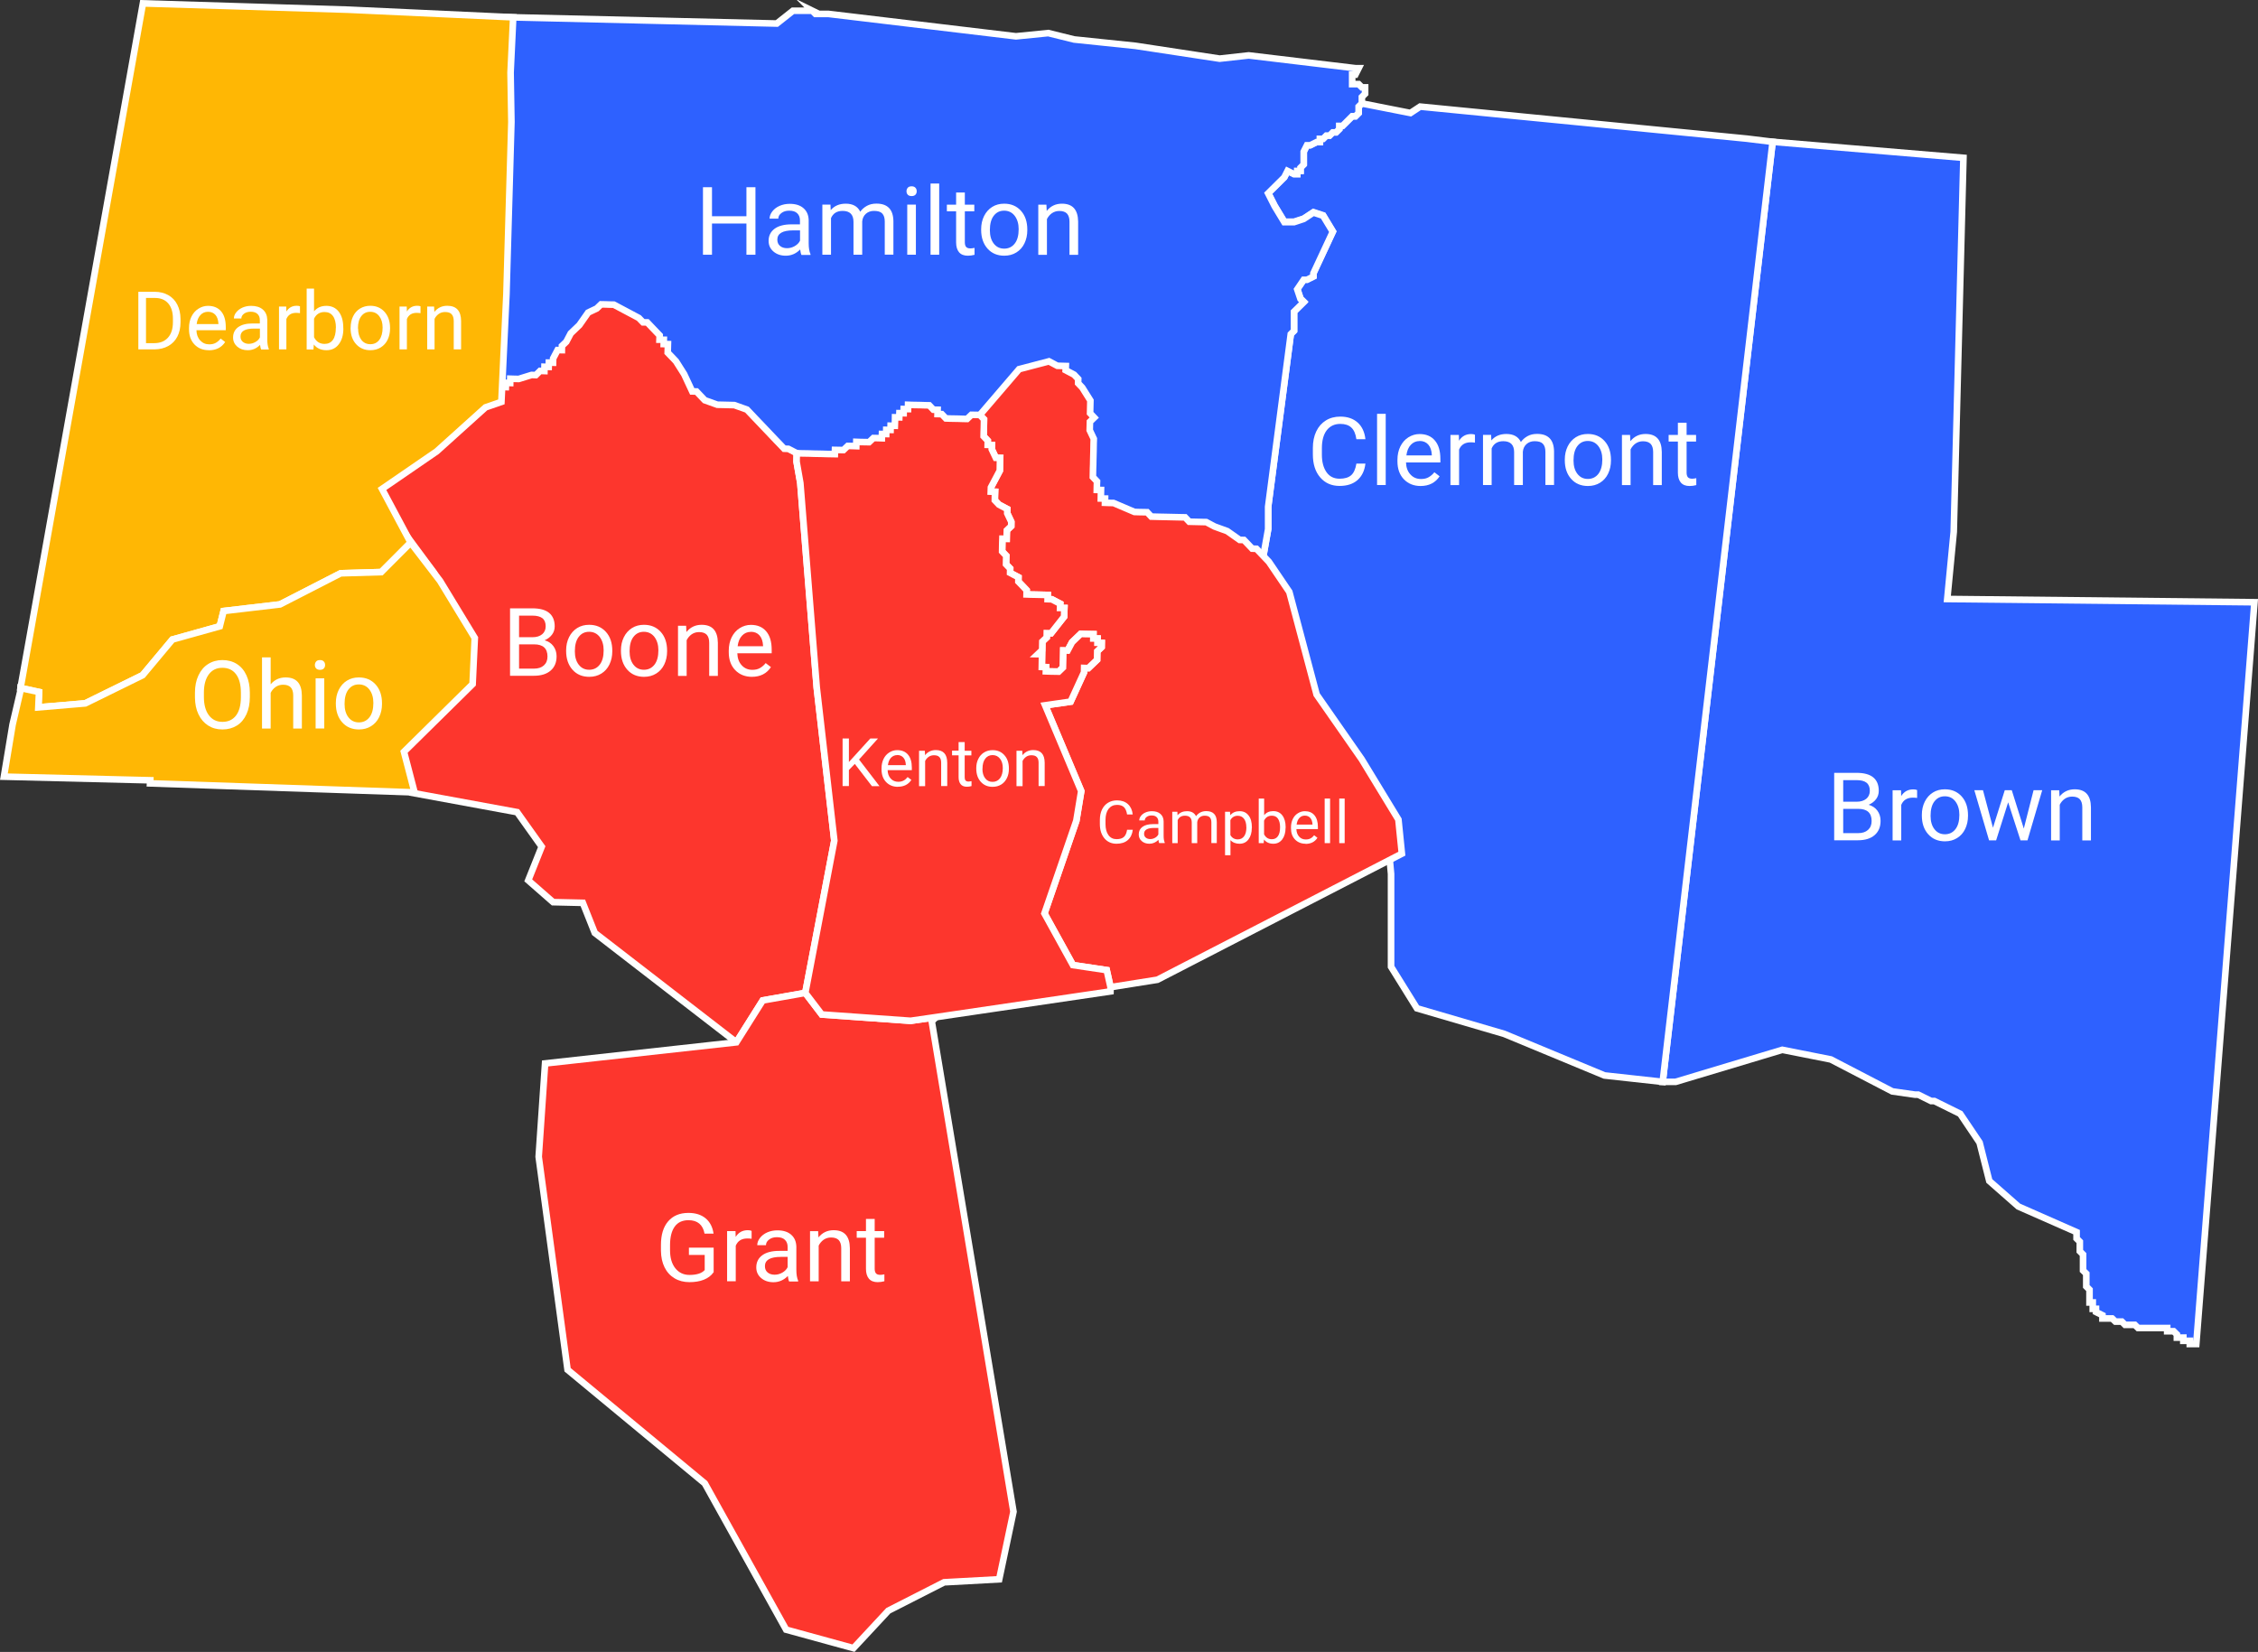 <?xml version="1.0" encoding="UTF-8"?>
<svg id="Layer_2" data-name="Layer 2" xmlns="http://www.w3.org/2000/svg" viewBox="0 0 300.33 219.71">
  <rect x="0" y="0" width="300.33" height="219.71" fill="#333333" stroke="none"/>
  <defs>
    <style>
      .cls-1 {
        fill: #2e61ff;
      }

      .cls-1, .cls-2, .cls-3 {
        fill-rule: evenodd;
        stroke: #fff;
        stroke-miterlimit: 10;
        stroke-width: .88px;
      }

      .cls-2 {
        fill: #fd362d;
      }

      .cls-4 {
        isolation: isolate;
      }

      .cls-3 {
        fill: #ffb704;
      }

      .cls-5 {
        fill: #fff;
        stroke-width: 0px;
      }
    </style>
  </defs>
  <g id="Layer_2-2" data-name="Layer 2">
    <g id="Layer_1-2" data-name="Layer 1-2">
      <g>
        <g id="SW_Ohio" data-name="SW Ohio">
          <g id="Brown">
            <polygon id="Brown-2" class="cls-1" points="292.12 178.76 291.69 178.76 291.26 178.76 291.26 178.33 290.83 178.33 290.4 178.33 290.4 177.91 289.97 177.91 289.54 177.91 289.54 177.48 289.11 177.06 288.68 177.06 288.25 177.06 288.25 176.63 287.82 176.63 287.39 176.63 286.53 176.63 286.1 176.63 285.23 176.63 284.81 176.63 284.38 176.63 283.95 176.21 283.52 176.21 283.08 176.21 282.65 176.21 282.22 175.78 281.8 175.78 281.37 175.78 280.93 175.36 280.5 175.36 279.64 175.36 279.64 174.93 278.78 174.5 278.78 174.08 278.35 174.08 278.35 173.23 277.92 173.23 277.92 172.8 277.92 172.38 277.92 171.95 277.92 171.53 277.49 171.1 277.49 170.68 277.49 170.25 277.49 169.83 277.49 169.4 277.06 168.98 277.06 168.55 277.06 167.7 277.06 167.28 277.06 166.85 276.63 166.42 276.63 166 276.63 165.58 276.63 165.15 276.2 164.72 276.2 164.3 276.2 163.88 268.46 160.47 264.59 157.07 263.3 151.97 260.72 148.14 257.28 146.44 256.85 146.44 255.13 145.59 254.7 145.59 251.69 145.16 243.51 140.91 237.06 139.63 222.87 143.89 221.15 143.89 235.77 18.86 261.15 20.99 259.86 70.74 259 79.67 299.86 80.1 292.12 178.76 292.12 178.76"/>
            <g class="cls-4">
              <g class="cls-4">
                <path class="cls-5" d="M243.96,111.77v-8.98h2.97c.99,0,1.73.2,2.22.6s.74,1,.74,1.79c0,.42-.12.79-.36,1.11-.24.32-.57.57-.99.75.49.14.88.39,1.16.77.28.38.43.83.43,1.36,0,.81-.26,1.44-.79,1.9-.53.46-1.27.69-2.24.69h-3.15ZM245.16,106.63h1.81c.52,0,.94-.13,1.26-.39.31-.26.47-.61.47-1.06,0-.49-.15-.85-.44-1.08s-.73-.34-1.33-.34h-1.77v2.86ZM245.16,107.58v3.23h1.98c.56,0,1-.14,1.32-.43.32-.29.48-.68.48-1.18,0-1.08-.59-1.62-1.78-1.62h-2Z"/>
              </g>
              <g class="cls-4">
                <path class="cls-5" d="M254.99,106.13c-.17-.03-.36-.04-.57-.04-.76,0-1.27.32-1.54.96v4.73h-1.15v-6.67h1.12l.02.77c.38-.6.91-.89,1.61-.89.22,0,.39.03.51.09v1.06Z"/>
              </g>
              <g class="cls-4">
                <path class="cls-5" d="M255.62,108.38c0-.65.13-1.24.39-1.76.26-.52.62-.92,1.08-1.21s.99-.43,1.59-.43c.92,0,1.66.31,2.23.94s.85,1.47.85,2.51v.08c0,.65-.13,1.23-.38,1.75s-.61.92-1.08,1.21c-.47.29-1,.43-1.61.43-.91,0-1.66-.31-2.22-.94-.57-.63-.85-1.46-.85-2.5v-.08ZM256.78,108.51c0,.74.17,1.33.52,1.78.35.45.81.67,1.39.67s1.05-.23,1.4-.68c.35-.45.52-1.09.52-1.91,0-.73-.18-1.32-.53-1.78s-.82-.68-1.4-.68-1.03.22-1.38.67c-.35.45-.52,1.09-.52,1.92Z"/>
                <path class="cls-5" d="M269.18,110.2l1.3-5.1h1.15l-1.96,6.67h-.93l-1.64-5.06-1.6,5.06h-.94l-1.96-6.67h1.15l1.33,4.99,1.57-4.99h.93l1.6,5.1Z"/>
                <path class="cls-5" d="M273.89,105.1l.04.84c.52-.64,1.19-.96,2.02-.96,1.43,0,2.14.8,2.16,2.39v4.41h-1.15v-4.41c0-.48-.12-.84-.33-1.07s-.56-.35-1.02-.35c-.37,0-.7.1-.99.3-.28.2-.5.46-.66.78v4.75h-1.15v-6.67h1.09Z"/>
              </g>
            </g>
          </g>
          <g id="Clermont">
            <polygon id="Clermont-2" class="cls-1" points="181.15 13.76 187.6 15.03 188.89 14.18 232.33 18.44 235.77 18.86 221.15 143.89 213.41 143.04 200.07 137.51 188.46 134.11 185.02 128.58 185.02 116.24 184.59 111.57 179.86 103.49 173.84 94.98 170.39 81.8 167.82 77.97 167.39 77.55 168.68 70.32 168.68 67.77 168.68 67.34 171.69 44.37 172.12 43.95 172.12 43.53 172.12 42.25 172.12 41.4 173.41 40.12 172.98 39.7 172.55 38.42 173.41 37.15 173.84 37.15 174.7 36.72 174.7 36.3 177.28 30.77 175.99 28.64 174.7 28.22 173.41 29.07 172.12 29.49 170.83 29.49 169.54 27.36 168.68 25.66 170.83 23.54 171.26 22.69 172.12 23.11 172.55 23.11 172.55 22.69 172.98 22.69 172.98 22.26 173.41 21.84 173.41 21.41 173.41 20.99 173.41 20.56 173.41 20.14 173.84 19.29 174.27 19.29 175.13 18.86 175.56 18.86 175.56 18.44 175.99 18.44 176.42 18.01 176.85 18.01 177.28 17.58 177.71 17.58 178.14 17.16 178.14 16.73 178.57 16.73 179 16.31 179.43 15.88 179.86 15.46 180.29 15.46 180.72 15.03 180.72 14.18 181.15 13.76 181.15 13.76"/>
            <g class="cls-4">
              <g class="cls-4">
                <path class="cls-5" d="M181.61,61.66c-.11.95-.47,1.68-1.06,2.2-.6.52-1.39.77-2.38.77-1.07,0-1.93-.38-2.58-1.14-.65-.76-.97-1.78-.97-3.05v-.86c0-.83.15-1.57.45-2.2.3-.63.73-1.12,1.28-1.46s1.19-.51,1.92-.51c.96,0,1.74.27,2.32.8.58.53.92,1.27,1.02,2.21h-1.2c-.1-.72-.33-1.24-.68-1.56-.35-.32-.83-.48-1.46-.48-.76,0-1.36.28-1.8.84-.43.56-.65,1.36-.65,2.39v.87c0,.97.21,1.75.62,2.33.41.58.99.86,1.73.86.67,0,1.18-.15,1.53-.45s.59-.82.71-1.56h1.2Z"/>
                <path class="cls-5" d="M184.31,64.51h-1.15v-9.47h1.15v9.47Z"/>
                <path class="cls-5" d="M188.96,64.64c-.91,0-1.66-.3-2.23-.89-.57-.59-.86-1.39-.86-2.38v-.21c0-.66.13-1.25.38-1.77.26-.52.61-.93,1.07-1.22.46-.29.96-.44,1.49-.44.88,0,1.56.29,2.04.86.49.57.73,1.39.73,2.45v.47h-4.57c.02.66.21,1.19.58,1.59.37.41.84.61,1.42.61.41,0,.75-.08,1.03-.25.28-.16.53-.38.74-.65l.7.54c-.57.86-1.41,1.29-2.54,1.29ZM188.82,58.66c-.47,0-.86.17-1.17.5-.32.33-.51.8-.59,1.41h3.38v-.09c-.03-.58-.19-1.03-.47-1.35-.28-.32-.67-.48-1.15-.48Z"/>
                <path class="cls-5" d="M196.18,58.87c-.17-.03-.36-.04-.57-.04-.76,0-1.27.32-1.54.96v4.73h-1.15v-6.67h1.12l.02.77c.38-.6.91-.89,1.61-.89.22,0,.39.03.51.09v1.06Z"/>
                <path class="cls-5" d="M198.33,57.84l.03.74c.49-.58,1.16-.86,2-.86.94,0,1.59.36,1.93,1.07.22-.32.52-.58.88-.78.36-.2.78-.3,1.27-.3,1.48,0,2.23.77,2.26,2.32v4.47h-1.15v-4.4c0-.48-.11-.83-.33-1.07-.22-.24-.59-.35-1.11-.35-.43,0-.78.13-1.07.38-.28.25-.45.59-.49,1.02v4.43h-1.16v-4.37c0-.97-.48-1.46-1.44-1.46-.76,0-1.27.32-1.55.96v4.87h-1.15v-6.67h1.09Z"/>
                <path class="cls-5" d="M208.13,61.12c0-.65.13-1.24.39-1.76.26-.52.62-.92,1.08-1.21s.99-.43,1.59-.43c.92,0,1.66.31,2.23.94s.85,1.47.85,2.51v.08c0,.65-.13,1.23-.38,1.75s-.61.92-1.08,1.21-1,.43-1.61.43c-.91,0-1.66-.31-2.22-.94-.57-.63-.85-1.46-.85-2.5v-.08ZM209.29,61.25c0,.74.17,1.33.52,1.78.35.45.81.67,1.39.67s1.05-.23,1.4-.68c.34-.45.52-1.09.52-1.91,0-.73-.18-1.32-.53-1.78-.35-.45-.82-.68-1.4-.68s-1.03.22-1.38.67c-.35.45-.52,1.09-.52,1.92Z"/>
                <path class="cls-5" d="M216.81,57.84l.04.84c.52-.64,1.19-.96,2.02-.96,1.43,0,2.14.8,2.16,2.39v4.41h-1.15v-4.41c0-.48-.12-.84-.33-1.07-.22-.23-.56-.35-1.02-.35-.37,0-.7.1-.99.3-.28.2-.5.46-.66.78v4.75h-1.15v-6.67h1.09Z"/>
                <path class="cls-5" d="M224.33,56.23v1.62h1.26v.88h-1.26v4.14c0,.27.06.47.17.6.11.13.3.2.57.2.13,0,.32-.02.55-.07v.92c-.3.08-.6.12-.89.12-.52,0-.9-.15-1.17-.46-.26-.31-.39-.75-.39-1.31v-4.14h-1.23v-.88h1.23v-1.62h1.15Z"/>
              </g>
            </g>
          </g>
          <g id="Hamilton">
            <path id="Hamilton-2" class="cls-1" d="M108.03,1.42l.43.43h1.72l24.95,2.98,4.3-.43,3.44.85,8.17.85,11.18,1.7,3.87-.43,14.19,1.7h.43l-.43.85h-.43v1.27h.86l.43.43h.43v.85l-.43.43v.85l-.43.43v.85l-.43.43h-.43l-.43.43-.43.43-.43.43h-.43v.43l-.43.43h-.43l-.43.43h-.43l-.43.43h-.43v.43h-.43l-.86.43h-.43l-.43.85v1.7l-.43.43v.43h-.43v.43h-.43l-.86-.43-.43.85-2.15,2.13.86,1.7,1.29,2.13h1.29l1.29-.43,1.29-.85,1.29.43,1.29,2.13-2.58,5.53v.43l-.86.43h-.43l-.86,1.27.43,1.28.43.43-1.29,1.27v2.55l-.43.43-3.01,22.96v2.98l-1.29,7.23.43.43-1.72-1.7-.43-.43h-.43l-.86-.85c-4.66-2.76-18.92-3.41-18.92-6.8,0-2.12-1.04-15.73-4.3-15.73l-.86-.43-1.29-.43-3.87.85c-13.75,14.73-8.34-1.53-16.77,6.8,0,.53-2.4,1.7-3.01,2.13-4.42,3.08-11.36.43-12.04.43l-.43-.43-1.29-1.7-1.29-1.28-1.29-.85-1.72-.85h-2.15c-7.53-3.72-3.9-9.93-13.76-13.18h-1.72l-1.29.85c-3.24,3.2-5.99,9.36-11.18,9.36h-.43l-.43.43h-.43v-13.18l.43-.85v-.43l.43-23.39.43-6.38V2.28l36.13.85,2.15-1.7h2.58Z"/>
            <g class="cls-4">
              <g class="cls-4">
                <path class="cls-5" d="M100.48,33.88h-1.2v-4.15h-4.58v4.15h-1.2v-8.98h1.2v3.86h4.58v-3.86h1.2v8.98Z"/>
                <path class="cls-5" d="M106.59,33.88c-.07-.13-.12-.37-.16-.7-.54.55-1.18.83-1.92.83-.66,0-1.21-.19-1.64-.56-.43-.37-.64-.84-.64-1.41,0-.69.27-1.23.8-1.62s1.29-.58,2.25-.58h1.12v-.52c0-.4-.12-.72-.36-.95-.24-.24-.6-.35-1.07-.35-.41,0-.76.1-1.03.31-.28.21-.42.45-.42.75h-1.16c0-.33.12-.65.36-.96.24-.31.56-.56.97-.74.41-.18.86-.27,1.35-.27.78,0,1.39.19,1.83.58.44.38.67.91.69,1.59v3.07c0,.61.08,1.1.24,1.46v.1h-1.21ZM104.68,33.01c.36,0,.7-.09,1.03-.28s.56-.43.7-.72v-1.37h-.9c-1.41,0-2.12.41-2.12,1.23,0,.36.12.64.36.84.24.2.55.3.93.3Z"/>
                <path class="cls-5" d="M110.46,27.21l.03.74c.49-.58,1.16-.86,2-.86.94,0,1.59.36,1.93,1.07.22-.32.52-.58.88-.78.36-.2.78-.3,1.27-.3,1.48,0,2.23.77,2.26,2.32v4.47h-1.15v-4.4c0-.48-.11-.83-.33-1.07-.22-.24-.59-.35-1.11-.35-.43,0-.78.13-1.07.38-.28.25-.45.59-.49,1.02v4.43h-1.16v-4.37c0-.97-.48-1.46-1.44-1.46-.76,0-1.27.32-1.55.96v4.87h-1.15v-6.67h1.09Z"/>
                <path class="cls-5" d="M120.57,25.44c0-.18.06-.34.17-.47.11-.13.28-.19.51-.19s.39.06.51.19c.12.13.17.28.17.47s-.06.34-.17.46c-.12.12-.29.18-.51.18s-.39-.06-.51-.18c-.11-.12-.17-.28-.17-.46ZM121.82,33.88h-1.15v-6.67h1.15v6.67Z"/>
                <path class="cls-5" d="M124.92,33.88h-1.15v-9.47h1.15v9.47Z"/>
              </g>
              <g class="cls-4">
                <path class="cls-5" d="M128.33,25.6v1.62h1.26v.88h-1.26v4.14c0,.27.06.47.17.6.11.13.3.2.57.2.13,0,.32-.02.55-.07v.92c-.3.08-.6.12-.89.12-.52,0-.9-.15-1.17-.46-.26-.31-.39-.75-.39-1.31v-4.14h-1.23v-.88h1.23v-1.62h1.15Z"/>
              </g>
              <g class="cls-4">
                <path class="cls-5" d="M130.5,30.49c0-.65.13-1.24.39-1.76.26-.52.62-.92,1.08-1.21s.99-.43,1.59-.43c.92,0,1.66.31,2.23.94.57.63.85,1.47.85,2.51v.08c0,.65-.13,1.23-.38,1.75-.25.52-.61.92-1.08,1.21s-1,.43-1.61.43c-.91,0-1.66-.31-2.22-.94s-.85-1.46-.85-2.5v-.08ZM131.66,30.62c0,.74.17,1.33.52,1.78.35.45.81.67,1.39.67s1.05-.23,1.4-.68c.35-.45.52-1.09.52-1.91,0-.73-.18-1.32-.53-1.78-.35-.45-.82-.68-1.4-.68s-1.03.22-1.38.67c-.35.45-.52,1.09-.52,1.92Z"/>
                <path class="cls-5" d="M139.18,27.21l.04.84c.52-.64,1.19-.96,2.02-.96,1.43,0,2.14.8,2.16,2.39v4.41h-1.15v-4.41c0-.48-.12-.84-.33-1.07-.22-.23-.56-.35-1.02-.35-.37,0-.7.1-.99.3-.28.2-.5.46-.66.78v4.75h-1.15v-6.67h1.09Z"/>
              </g>
            </g>
          </g>
        </g>
        <g id="NKY">
          <g id="Boone">
            <polygon id="Boone-2" class="cls-2" points="105.97 60.28 105.95 61.41 106.45 64.25 108.63 91.42 110.97 111.81 107.11 132.06 101.45 133.06 97.94 138.63 79.11 124.08 77.52 120.08 73.57 119.99 70.26 117.09 72.05 112.61 68.78 108.02 54.75 105.44 53.18 100.32 62.43 90.36 62.57 84.15 57.69 76.13 53.86 70.95 49.51 64.07 56.97 58.6 63.31 52.53 65.6 51.45 66.72 51.48 67.28 51.49 67.3 50.92 67.86 50.94 67.87 50.37 68.44 50.39 69 50.4 70.71 49.87 71.27 49.89 71.84 49.33 72.41 49.35 72.42 48.78 72.98 48.8 73 48.23 73.56 48.24 73.57 47.68 74.16 46.56 74.73 46.57 74.74 46.01 75.32 45.46 75.91 44.34 77.06 43.24 78.23 41.57 79.37 41.03 79.94 40.48 80.51 40.49 81.07 40.51 81.64 40.52 83.86 41.7 84.97 42.29 85.53 42.87 86.09 42.88 86.64 43.46 87.74 44.61 87.72 45.18 88.29 45.19 88.28 45.76 88.84 45.77 88.81 46.9 89.36 47.47 89.91 48.05 91 49.77 92.07 52.06 92.64 52.07 93.19 52.65 93.74 53.23 95.41 53.83 95.98 53.84 97.67 53.88 99.35 54.48 100.45 55.64 102.1 57.37 103.2 58.53 103.75 59.1 104.3 59.68 104.86 59.7 105.97 60.28 105.97 60.28 105.97 60.28"/>
            <g class="cls-4">
              <g class="cls-4">
                <path class="cls-5" d="M67.84,89.89v-8.98h2.97c.99,0,1.73.2,2.22.6s.75,1,.75,1.79c0,.42-.12.79-.36,1.11s-.57.57-.98.75c.49.14.88.39,1.16.77.28.38.43.83.43,1.36,0,.81-.26,1.44-.79,1.9-.53.46-1.27.69-2.24.69h-3.15ZM69.04,84.75h1.81c.52,0,.94-.13,1.26-.39.31-.26.47-.61.47-1.06,0-.49-.15-.85-.44-1.08-.29-.22-.73-.34-1.33-.34h-1.77v2.86ZM69.04,85.7v3.23h1.98c.56,0,1-.14,1.32-.43.32-.29.48-.68.48-1.18,0-1.08-.59-1.62-1.78-1.62h-2Z"/>
                <path class="cls-5" d="M75.3,86.5c0-.65.13-1.24.39-1.76.26-.52.62-.92,1.08-1.21s.99-.43,1.59-.43c.92,0,1.66.31,2.23.94.57.63.85,1.47.85,2.51v.08c0,.65-.13,1.23-.38,1.75-.25.52-.61.92-1.08,1.21s-1,.43-1.61.43c-.91,0-1.66-.31-2.22-.94s-.85-1.46-.85-2.5v-.08ZM76.46,86.63c0,.74.17,1.33.52,1.78.35.45.81.67,1.39.67s1.05-.23,1.4-.68c.35-.45.52-1.09.52-1.91,0-.73-.18-1.32-.53-1.78-.35-.45-.82-.68-1.4-.68s-1.03.22-1.38.67c-.35.45-.52,1.09-.52,1.92Z"/>
                <path class="cls-5" d="M82.59,86.5c0-.65.13-1.24.39-1.76.26-.52.62-.92,1.08-1.21s.99-.43,1.59-.43c.92,0,1.66.31,2.23.94.57.63.85,1.47.85,2.51v.08c0,.65-.13,1.23-.38,1.75-.25.52-.61.92-1.08,1.21s-1,.43-1.61.43c-.91,0-1.66-.31-2.22-.94s-.85-1.46-.85-2.5v-.08ZM83.74,86.63c0,.74.17,1.33.52,1.78.35.45.81.67,1.39.67s1.05-.23,1.4-.68c.35-.45.52-1.09.52-1.91,0-.73-.18-1.32-.53-1.78-.35-.45-.82-.68-1.4-.68s-1.03.22-1.38.67c-.35.45-.52,1.09-.52,1.92Z"/>
                <path class="cls-5" d="M91.26,83.22l.04.84c.52-.64,1.19-.96,2.02-.96,1.43,0,2.14.8,2.16,2.39v4.41h-1.15v-4.41c0-.48-.12-.84-.33-1.07-.22-.23-.56-.35-1.02-.35-.37,0-.7.1-.99.3-.28.2-.5.46-.66.78v4.75h-1.15v-6.67h1.09Z"/>
                <path class="cls-5" d="M100.02,90.02c-.91,0-1.66-.3-2.23-.89-.57-.59-.86-1.39-.86-2.38v-.21c0-.66.13-1.25.38-1.77.26-.52.61-.93,1.07-1.22.46-.29.96-.44,1.49-.44.88,0,1.56.29,2.04.86.49.57.73,1.39.73,2.45v.47h-4.57c.02.66.21,1.19.58,1.59.37.41.84.61,1.42.61.41,0,.75-.08,1.03-.25.28-.16.53-.38.74-.65l.7.54c-.57.86-1.41,1.29-2.54,1.29ZM99.87,84.04c-.47,0-.86.17-1.17.5-.32.33-.51.8-.59,1.41h3.38v-.09c-.03-.58-.19-1.03-.47-1.35-.28-.32-.67-.48-1.15-.48Z"/>
              </g>
            </g>
          </g>
          <g id="Campbell">
            <polygon id="Campbell-2" class="cls-2" points="130.33 55.19 135.55 49.1 139.52 48.06 140.63 48.65 141.76 48.68 141.74 49.24 142.86 49.83 143.41 50.41 143.4 50.97 143.95 51.55 145.03 53.27 144.99 54.96 145.54 55.54 144.97 56.09 144.94 57.22 145.48 58.36 145.46 58.93 145.45 59.5 145.44 60.06 145.41 61.19 145.4 61.75 145.38 62.32 145.36 63.45 145.91 64.03 145.89 64.59 145.88 65.16 146.44 65.17 146.42 66.3 146.98 66.31 146.97 66.87 147.53 66.89 148.1 66.9 150.89 68.09 151.45 68.11 152.01 68.12 152.58 68.13 153.13 68.71 154.25 68.74 154.82 68.75 157.07 68.8 157.63 68.81 158.18 69.39 159.87 69.43 160.44 69.44 161.55 70.03 163.23 70.64 164.89 71.81 165.45 71.82 166 72.39 166.55 72.97 167.12 72.99 168.77 74.72 171.49 78.73 175.12 92.38 181.12 100.99 186 109.01 186.46 113.54 153.94 130.31 147.71 131.3 147.2 129.03 142.71 128.36 138.92 121.49 143.16 109.16 143.81 105.22 139.01 93.81 142.4 93.32 144.19 89.41 144.2 88.84 144.76 88.86 145.92 87.75 145.93 87.19 145.94 86.62 146.52 86.07 146.53 85.51 145.97 85.49 145.98 84.93 145.42 84.92 145.43 84.35 144.87 84.34 144.3 84.33 143.74 84.31 143.16 84.87 142.59 85.42 142 86.53 141.43 86.52 141.42 87.09 141.41 87.65 141.38 88.78 140.81 89.33 140.24 89.32 139.68 89.31 139.11 89.29 139.13 88.73 138.57 88.71 138.58 88.15 138.59 87.59 138.6 87.02 138.04 87.01 138.62 86.46 138.63 85.89 138.64 85.33 139.22 84.78 139.23 84.21 139.8 84.22 141.54 82.01 141.55 81.44 141.57 80.87 141 80.86 141.02 80.3 139.9 79.71 139.34 79.69 139.35 79.13 137.66 79.09 137.1 79.08 136.54 79.06 136.55 78.5 136 77.92 135.45 77.35 135.46 76.78 134.35 76.19 134.36 75.62 133.81 75.05 133.82 74.48 133.84 73.92 133.29 73.34 133.3 72.77 133.31 72.21 133.33 71.65 133.89 71.66 133.9 71.09 133.92 70.53 134.5 69.98 134.51 69.41 133.97 68.27 133.98 67.71 132.87 67.12 132.32 66.54 132.33 65.97 132.35 65.41 131.78 65.39 131.8 64.83 132.98 62.6 132.99 62.03 133 61.47 133.02 60.91 132.45 60.89 131.91 59.75 131.93 59.19 131.37 59.17 131.38 58.61 130.83 58.03 130.84 57.46 130.86 56.9 130.87 56.34 130.88 55.77 130.33 55.19 130.33 55.19 130.33 55.19"/>
            <g class="cls-4">
              <g class="cls-4">
                <path class="cls-5" d="M150.67,110.36c-.07.59-.29,1.05-.67,1.38-.37.32-.87.48-1.49.48-.67,0-1.21-.24-1.61-.71-.4-.48-.61-1.11-.61-1.91v-.54c0-.52.09-.98.28-1.38.19-.4.46-.7.8-.91.35-.21.75-.32,1.2-.32.6,0,1.09.17,1.45.5.36.33.58.79.64,1.38h-.75c-.07-.45-.21-.77-.42-.98-.22-.2-.52-.3-.91-.3-.48,0-.85.18-1.13.53-.27.35-.41.85-.41,1.49v.54c0,.61.13,1.1.39,1.46s.62.54,1.08.54c.42,0,.74-.09.96-.28.22-.19.37-.51.44-.97h.75Z"/>
                <path class="cls-5" d="M154.18,112.14c-.04-.08-.08-.23-.1-.44-.34.34-.74.52-1.2.52-.42,0-.76-.12-1.02-.35-.27-.23-.4-.53-.4-.89,0-.43.17-.77.5-1.01.33-.24.8-.36,1.41-.36h.7v-.33c0-.25-.08-.45-.23-.6-.15-.15-.37-.22-.67-.22-.26,0-.47.06-.65.19-.17.13-.26.28-.26.47h-.73c0-.21.07-.41.22-.6.15-.19.35-.35.61-.46s.54-.17.84-.17c.49,0,.87.12,1.14.36.28.24.42.57.43.99v1.92c0,.38.05.69.15.91v.06h-.76ZM152.99,111.6c.23,0,.44-.06.64-.17s.35-.27.44-.45v-.86h-.57c-.88,0-1.33.26-1.33.77,0,.22.08.4.23.52s.34.19.58.19Z"/>
                <path class="cls-5" d="M156.6,107.97l.02.46c.31-.36.73-.54,1.25-.54.59,0,.99.22,1.21.67.14-.2.32-.36.55-.49.23-.12.49-.19.8-.19.93,0,1.4.48,1.41,1.45v2.8h-.72v-2.75c0-.3-.07-.52-.21-.67s-.37-.22-.69-.22c-.27,0-.49.08-.67.24-.18.16-.28.37-.31.64v2.77h-.73v-2.74c0-.61-.3-.91-.9-.91-.47,0-.8.2-.97.6v3.05h-.72v-4.17h.68Z"/>
                <path class="cls-5" d="M166.5,110.1c0,.64-.15,1.15-.44,1.54-.29.39-.69.58-1.19.58s-.92-.16-1.21-.48v2.01h-.72v-5.78h.66l.04.46c.29-.36.7-.54,1.23-.54s.91.19,1.2.57c.3.38.44.9.44,1.58v.07ZM165.77,110.02c0-.47-.1-.84-.3-1.11-.2-.27-.48-.41-.84-.41-.44,0-.76.19-.98.58v1.99c.22.38.55.57.99.57.35,0,.62-.14.83-.41.2-.27.31-.67.31-1.21Z"/>
                <path class="cls-5" d="M170.99,110.1c0,.64-.15,1.15-.44,1.54-.3.39-.69.58-1.19.58-.53,0-.95-.19-1.24-.56l-.04.48h-.66v-5.93h.72v2.21c.29-.36.69-.54,1.21-.54s.92.19,1.21.57c.29.38.44.91.44,1.57v.06ZM170.26,110.02c0-.49-.1-.86-.28-1.13s-.46-.4-.82-.4c-.48,0-.82.22-1.03.66v1.81c.22.44.57.66,1.03.66.35,0,.62-.13.81-.4.19-.26.29-.66.29-1.2Z"/>
                <path class="cls-5" d="M173.65,112.22c-.57,0-1.04-.19-1.4-.56-.36-.37-.54-.87-.54-1.49v-.13c0-.41.08-.78.24-1.11.16-.33.38-.58.67-.76.29-.18.6-.28.93-.28.55,0,.98.18,1.28.54.3.36.46.87.46,1.54v.3h-2.86c.01.41.13.74.36,1s.53.38.89.38c.26,0,.47-.05.65-.15.18-.1.33-.24.46-.41l.44.34c-.35.54-.88.81-1.59.81ZM173.56,108.48c-.29,0-.54.1-.73.31-.2.21-.32.5-.37.88h2.11v-.05c-.02-.36-.12-.64-.3-.84-.18-.2-.42-.3-.72-.3Z"/>
                <path class="cls-5" d="M176.91,112.14h-.72v-5.93h.72v5.93Z"/>
                <path class="cls-5" d="M178.85,112.14h-.72v-5.93h.72v5.93Z"/>
              </g>
            </g>
          </g>
          <g id="Grant">
            <polygon id="Grant-2" class="cls-2" points="118.15 214.23 113.52 219.21 104.56 216.75 93.74 197.29 75.49 182.18 71.65 153.85 72.5 141.44 97.94 138.63 101.45 133.06 107.11 132.06 109.3 134.93 121.12 135.77 124.51 135.28 123.93 135.84 134.8 201.06 132.9 210.05 125.57 210.45 118.15 214.23 118.15 214.23"/>
            <g class="cls-4">
              <g class="cls-4">
                <path class="cls-5" d="M94.9,169.23c-.31.44-.74.76-1.29.98s-1.19.32-1.92.32-1.4-.17-1.97-.51c-.57-.34-1.02-.83-1.33-1.46-.31-.63-.47-1.37-.48-2.2v-.78c0-1.35.32-2.4.96-3.14.64-.74,1.53-1.12,2.69-1.12.95,0,1.71.24,2.29.72.58.48.93,1.16,1.06,2.04h-1.2c-.22-1.19-.94-1.79-2.14-1.79-.8,0-1.41.28-1.82.84-.41.56-.62,1.36-.63,2.42v.73c0,1.01.23,1.81.7,2.4.47.59,1.1.89,1.89.89.45,0,.84-.05,1.18-.15.34-.1.62-.26.84-.5v-2.01h-2.1v-.97h3.29v3.29Z"/>
              </g>
              <g class="cls-4">
                <path class="cls-5" d="M99.97,164.76c-.17-.03-.36-.04-.57-.04-.76,0-1.27.32-1.54.96v4.73h-1.15v-6.67h1.12l.02.77c.38-.6.91-.89,1.61-.89.22,0,.39.03.51.09v1.06Z"/>
              </g>
              <g class="cls-4">
                <path class="cls-5" d="M104.95,170.41c-.07-.13-.12-.37-.16-.7-.54.55-1.18.83-1.92.83-.66,0-1.21-.19-1.64-.56-.43-.37-.64-.84-.64-1.41,0-.69.27-1.23.8-1.62s1.29-.58,2.25-.58h1.12v-.52c0-.4-.12-.72-.36-.95-.24-.24-.6-.35-1.07-.35-.41,0-.76.1-1.03.31-.28.21-.42.45-.42.75h-1.16c0-.33.12-.65.36-.96.24-.31.56-.56.97-.74.41-.18.86-.27,1.35-.27.78,0,1.39.19,1.83.58.44.38.67.91.69,1.59v3.07c0,.61.08,1.1.24,1.46v.1h-1.21ZM103.03,169.54c.36,0,.7-.09,1.03-.28s.56-.43.7-.72v-1.37h-.9c-1.41,0-2.12.41-2.12,1.23,0,.36.12.64.36.84.24.2.55.3.93.3Z"/>
                <path class="cls-5" d="M108.82,163.74l.04.84c.52-.64,1.19-.96,2.02-.96,1.43,0,2.14.8,2.16,2.39v4.41h-1.15v-4.41c0-.48-.12-.84-.33-1.07-.22-.23-.56-.35-1.02-.35-.37,0-.7.1-.99.3-.28.2-.5.46-.66.78v4.75h-1.15v-6.67h1.09Z"/>
                <path class="cls-5" d="M116.34,162.12v1.62h1.26v.88h-1.26v4.14c0,.27.06.47.17.6.11.13.3.2.57.2.13,0,.32-.02.55-.07v.92c-.3.08-.6.12-.89.12-.52,0-.9-.15-1.17-.46-.26-.31-.39-.75-.39-1.31v-4.14h-1.23v-.88h1.23v-1.62h1.15Z"/>
              </g>
            </g>
          </g>
          <g id="Kenton">
            <polygon id="Kenton-2" class="cls-2" points="106.45 64.25 105.95 61.41 105.97 60.28 106.54 60.3 107.1 60.31 107.66 60.32 108.23 60.34 108.79 60.35 109.35 60.36 109.92 60.38 110.48 60.39 111.04 60.4 111.06 59.84 111.62 59.85 112.18 59.86 112.76 59.31 113.32 59.32 113.89 59.34 113.9 58.77 114.46 58.79 115.03 58.8 115.59 58.81 116.17 58.26 116.73 58.27 117.29 58.29 117.31 57.72 117.87 57.73 117.88 57.17 118.45 57.18 118.46 56.62 119.02 56.63 119.04 56.07 119.05 55.5 119.61 55.51 119.63 54.95 120.19 54.96 120.2 54.4 120.77 54.41 120.78 53.84 121.34 53.86 121.91 53.87 122.47 53.88 123.03 53.9 123.6 53.91 124.15 54.49 124.71 54.5 124.7 55.07 125.26 55.08 125.81 55.65 126.37 55.67 126.94 55.68 127.5 55.69 128.06 55.71 128.63 55.72 129.21 55.17 129.77 55.18 130.33 55.19 130.88 55.77 130.87 56.34 130.86 56.9 130.84 57.46 130.83 58.03 131.38 58.61 131.37 59.17 131.93 59.19 131.91 59.75 132.45 60.89 133.02 60.91 133 61.47 132.99 62.03 132.98 62.6 131.8 64.83 131.78 65.39 132.35 65.41 132.33 65.97 132.32 66.54 132.87 67.12 133.98 67.71 133.97 68.27 134.51 69.41 134.5 69.98 133.92 70.53 133.9 71.09 133.89 71.66 133.33 71.65 133.31 72.21 133.3 72.77 133.29 73.34 133.84 73.92 133.82 74.48 133.81 75.05 134.36 75.62 134.35 76.19 135.46 76.78 135.45 77.35 136 77.92 136.55 78.5 136.54 79.06 137.1 79.08 137.66 79.09 139.35 79.13 139.34 79.69 139.9 79.71 141.02 80.3 141 80.86 141.57 80.87 141.55 81.44 141.54 82.01 139.8 84.22 139.23 84.21 139.22 84.78 138.64 85.33 138.63 85.89 138.62 86.46 138.04 87.01 138.6 87.02 138.59 87.59 138.58 88.15 138.57 88.71 139.13 88.73 139.11 89.29 139.68 89.31 140.24 89.32 140.81 89.33 141.38 88.78 141.41 87.65 141.42 87.09 141.43 86.52 142 86.53 142.59 85.42 143.16 84.87 143.74 84.31 144.3 84.33 144.87 84.34 145.43 84.35 145.42 84.92 145.98 84.93 145.97 85.49 146.53 85.51 146.52 86.07 145.94 86.62 145.93 87.19 145.92 87.75 144.76 88.86 144.2 88.84 144.19 89.41 142.4 93.32 139.01 93.81 143.81 105.22 143.16 109.16 138.92 121.49 142.71 128.36 147.2 129.03 147.71 131.3 147.7 131.86 124.51 135.28 121.12 135.77 109.3 134.93 107.11 132.06 110.97 111.81 108.63 91.42 106.45 64.25 106.45 64.25"/>
            <g class="cls-4">
              <g class="cls-4">
                <path class="cls-5" d="M113.69,101.61l-.78.8v2.14h-.84v-6.33h.84v3.13l2.85-3.13h1.02l-2.52,2.8,2.72,3.54h-1.01l-2.27-2.95Z"/>
              </g>
              <g class="cls-4">
                <path class="cls-5" d="M119.44,104.65c-.65,0-1.17-.21-1.58-.63-.4-.42-.61-.98-.61-1.68v-.15c0-.47.09-.88.27-1.25.18-.37.43-.65.76-.86s.68-.31,1.05-.31c.62,0,1.1.2,1.44.6.34.4.51.98.51,1.73v.33h-3.22c.01.46.15.84.41,1.12.26.29.6.43,1,.43.29,0,.53-.06.73-.17s.37-.27.52-.46l.5.38c-.4.61-1,.91-1.79.91ZM119.34,100.43c-.33,0-.6.12-.83.35-.22.24-.36.57-.41.99h2.38v-.06c-.02-.41-.13-.73-.33-.95s-.47-.34-.81-.34Z"/>
                <path class="cls-5" d="M123.01,99.85l.03.59c.36-.45.84-.68,1.43-.68,1.01,0,1.51.56,1.52,1.68v3.11h-.81v-3.11c0-.34-.08-.59-.24-.75-.15-.16-.39-.24-.72-.24-.26,0-.5.07-.7.21s-.35.32-.47.55v3.35h-.81v-4.71h.77Z"/>
              </g>
              <g class="cls-4">
                <path class="cls-5" d="M128.31,98.71v1.14h.89v.62h-.89v2.92c0,.19.04.33.12.42s.21.14.4.14c.09,0,.22-.02.39-.05v.65c-.21.06-.42.09-.62.09-.36,0-.64-.11-.82-.33-.18-.22-.28-.53-.28-.93v-2.92h-.87v-.62h.87v-1.14h.81Z"/>
              </g>
              <g class="cls-4">
                <path class="cls-5" d="M129.85,102.16c0-.46.09-.88.28-1.24.18-.37.44-.65.77-.85s.7-.3,1.12-.3c.65,0,1.17.22,1.57.67.4.44.6,1.03.6,1.77v.06c0,.46-.09.87-.27,1.23-.18.36-.43.65-.76.85-.33.2-.71.3-1.14.3-.65,0-1.17-.22-1.57-.67-.4-.44-.6-1.03-.6-1.76v-.06ZM130.67,102.26c0,.52.12.94.37,1.26.24.32.57.47.98.47s.74-.16.99-.48c.24-.32.37-.77.37-1.35,0-.52-.12-.93-.37-1.25s-.58-.48-.99-.48-.73.16-.97.47c-.25.32-.37.77-.37,1.36Z"/>
                <path class="cls-5" d="M135.97,99.85l.03.59c.36-.45.84-.68,1.43-.68,1.01,0,1.51.56,1.52,1.68v3.11h-.81v-3.11c0-.34-.08-.59-.24-.75-.15-.16-.39-.24-.72-.24-.26,0-.5.07-.7.21-.2.14-.35.32-.47.55v3.35h-.81v-4.71h.77Z"/>
              </g>
            </g>
          </g>
        </g>
        <g id="SE_Indiana" data-name="SE Indiana">
          <g id="Dearborn">
            <polygon id="Dearborn-2" class="cls-3" points="68.02 16.22 67.36 39.14 67.32 39.96 67.3 40.37 66.69 53.45 64.58 54.18 58.09 60.03 50.81 65.03 54.62 72.17 50.71 76.09 45.31 76.25 37.24 80.39 29.74 81.27 29.23 83.3 22.93 85.06 18.97 89.8 11.34 93.55 5.1 94.08 5.19 92.04 2.73 91.51 19.01 .45 46.33 1.29 68.26 2.3 67.91 9.66 68.02 16.22 68.02 16.22"/>
            <g class="cls-4">
              <g class="cls-4">
                <path class="cls-5" d="M18.4,46.47v-7.66h2.19c.67,0,1.27.15,1.79.44.52.29.92.71,1.2,1.26s.42,1.17.43,1.87v.49c0,.72-.14,1.36-.42,1.9-.28.54-.68.96-1.21,1.25-.52.29-1.13.44-1.83.45h-2.15ZM19.42,39.63v6.01h1.08c.79,0,1.4-.24,1.84-.73s.66-1.17.66-2.07v-.45c0-.87-.21-1.55-.62-2.03-.41-.48-1-.73-1.76-.73h-1.19Z"/>
                <path class="cls-5" d="M27.78,46.58c-.78,0-1.42-.25-1.91-.76-.49-.51-.73-1.18-.73-2.03v-.18c0-.56.11-1.07.33-1.51s.52-.79.92-1.04c.39-.25.82-.38,1.27-.38.75,0,1.33.24,1.75.73.42.49.62,1.19.62,2.1v.41h-3.9c.01.56.18,1.02.5,1.36.32.35.72.52,1.21.52.35,0,.64-.07.88-.21.24-.14.45-.33.63-.56l.6.46c-.48.73-1.21,1.1-2.17,1.1ZM27.66,41.47c-.4,0-.73.14-1,.43-.27.29-.44.69-.5,1.2h2.89v-.07c-.03-.49-.16-.88-.4-1.15-.24-.27-.57-.41-.98-.41Z"/>
                <path class="cls-5" d="M34.73,46.47c-.06-.11-.1-.31-.14-.6-.46.47-1,.71-1.64.71-.57,0-1.03-.16-1.4-.48-.36-.32-.55-.72-.55-1.21,0-.59.23-1.05.68-1.38.46-.33,1.1-.49,1.92-.49h.96v-.45c0-.34-.1-.61-.31-.81-.21-.2-.51-.3-.91-.3-.35,0-.65.09-.88.26s-.36.39-.36.64h-.99c0-.28.1-.56.31-.82.2-.26.48-.47.83-.63.35-.15.73-.23,1.15-.23.66,0,1.18.16,1.56.49.38.33.57.78.59,1.36v2.62c0,.52.07.94.2,1.25v.08h-1.03ZM33.09,45.73c.31,0,.6-.08.88-.24s.48-.36.6-.62v-1.17h-.77c-1.21,0-1.81.35-1.81,1.05,0,.31.1.54.31.72.21.17.47.26.79.26Z"/>
                <path class="cls-5" d="M39.88,41.65c-.15-.02-.31-.04-.48-.04-.65,0-1.08.27-1.31.82v4.04h-.98v-5.7h.96l.02.66c.32-.51.78-.76,1.37-.76.19,0,.34.02.44.07v.91Z"/>
                <path class="cls-5" d="M45.67,43.69c0,.87-.2,1.57-.61,2.1-.4.53-.95.79-1.63.79-.73,0-1.29-.25-1.69-.76l-.05.66h-.9v-8.09h.98v3.02c.4-.49.95-.73,1.64-.73s1.25.26,1.65.78c.4.52.6,1.24.6,2.15v.08ZM44.68,43.58c0-.66-.13-1.18-.39-1.54s-.63-.54-1.12-.54c-.65,0-1.12.3-1.4.89v2.46c.3.6.77.89,1.41.89.47,0,.84-.18,1.1-.54.26-.36.39-.91.39-1.63Z"/>
                <path class="cls-5" d="M46.64,43.57c0-.56.11-1.06.33-1.51.22-.45.53-.79.93-1.03.4-.24.85-.36,1.35-.36.78,0,1.42.27,1.9.81.48.54.73,1.25.73,2.14v.07c0,.55-.11,1.05-.32,1.49s-.52.78-.92,1.03c-.4.25-.86.37-1.38.37-.78,0-1.41-.27-1.9-.81s-.73-1.25-.73-2.13v-.07ZM47.63,43.69c0,.63.15,1.14.44,1.52.3.38.69.57,1.19.57s.9-.19,1.19-.58c.29-.39.44-.93.44-1.63,0-.62-.15-1.13-.45-1.52-.3-.39-.7-.58-1.2-.58s-.88.19-1.18.57c-.3.38-.45.93-.45,1.64Z"/>
                <path class="cls-5" d="M55.91,41.65c-.15-.02-.31-.04-.48-.04-.65,0-1.08.27-1.31.82v4.04h-.98v-5.7h.96l.02.66c.32-.51.78-.76,1.37-.76.19,0,.34.02.44.07v.91Z"/>
                <path class="cls-5" d="M57.74,40.77l.03.72c.44-.55,1.01-.82,1.72-.82,1.22,0,1.83.68,1.84,2.04v3.76h-.98v-3.77c0-.41-.1-.71-.28-.91-.19-.2-.48-.29-.87-.29-.32,0-.6.08-.84.25-.24.17-.43.39-.56.66v4.06h-.98v-5.7h.93Z"/>
              </g>
            </g>
          </g>
          <g id="Ohio">
            <polygon id="Ohio-2" class="cls-3" points="54.62 72.17 58.53 77.26 63.15 84.85 62.86 90.99 53.73 99.99 55.14 105.39 19.96 104.19 19.98 103.78 .52 103.3 1.67 96.38 2.71 91.92 2.73 91.51 5.19 92.04 5.1 94.08 11.34 93.55 18.97 89.8 22.93 85.06 29.23 83.3 29.74 81.27 37.24 80.39 45.31 76.25 50.71 76.09 54.62 72.17 54.62 72.17"/>
            <g class="cls-4">
              <g class="cls-4">
                <path class="cls-5" d="M33.23,92.7c0,.88-.15,1.65-.45,2.3s-.72,1.16-1.27,1.5-1.19.52-1.92.52-1.35-.17-1.9-.52c-.55-.35-.98-.84-1.29-1.49-.31-.64-.46-1.39-.47-2.23v-.65c0-.86.15-1.63.46-2.29s.73-1.17,1.29-1.52c.55-.35,1.19-.53,1.9-.53s1.37.17,1.92.52c.55.35.98.85,1.28,1.51s.45,1.43.45,2.3v.57ZM32.04,92.12c0-1.06-.22-1.88-.65-2.45-.43-.57-1.04-.85-1.81-.85s-1.35.28-1.79.85c-.43.57-.66,1.36-.67,2.37v.66c0,1.03.22,1.84.66,2.43s1.04.88,1.81.88,1.37-.28,1.8-.84.64-1.36.65-2.4v-.67Z"/>
                <path class="cls-5" d="M35.99,91.03c.51-.62,1.18-.93,2-.93,1.43,0,2.14.8,2.16,2.39v4.41h-1.15v-4.41c0-.48-.12-.84-.33-1.07-.22-.23-.56-.35-1.02-.35-.37,0-.7.1-.99.3-.28.2-.5.46-.66.78v4.75h-1.15v-9.47h1.15v3.61Z"/>
                <path class="cls-5" d="M41.88,88.45c0-.18.06-.34.17-.47.11-.13.28-.19.51-.19s.39.06.51.19c.12.13.17.28.17.47s-.06.34-.17.46c-.12.12-.29.18-.51.18s-.39-.06-.51-.18c-.11-.12-.17-.28-.17-.46ZM43.13,96.89h-1.15v-6.67h1.15v6.67Z"/>
                <path class="cls-5" d="M44.67,93.5c0-.65.13-1.24.39-1.76.26-.52.62-.92,1.08-1.21s.99-.43,1.59-.43c.92,0,1.66.31,2.23.94.57.63.85,1.47.85,2.51v.08c0,.65-.13,1.23-.38,1.75-.25.52-.61.92-1.08,1.21s-1,.43-1.61.43c-.91,0-1.66-.31-2.22-.94s-.85-1.46-.85-2.5v-.08ZM45.83,93.63c0,.74.17,1.33.52,1.78.35.45.81.67,1.39.67s1.05-.23,1.4-.68c.35-.45.52-1.09.52-1.91,0-.73-.18-1.32-.53-1.78-.35-.45-.82-.68-1.4-.68s-1.03.22-1.38.67c-.35.45-.52,1.09-.52,1.92Z"/>
              </g>
            </g>
          </g>
        </g>
      </g>
    </g>
  </g>
</svg>